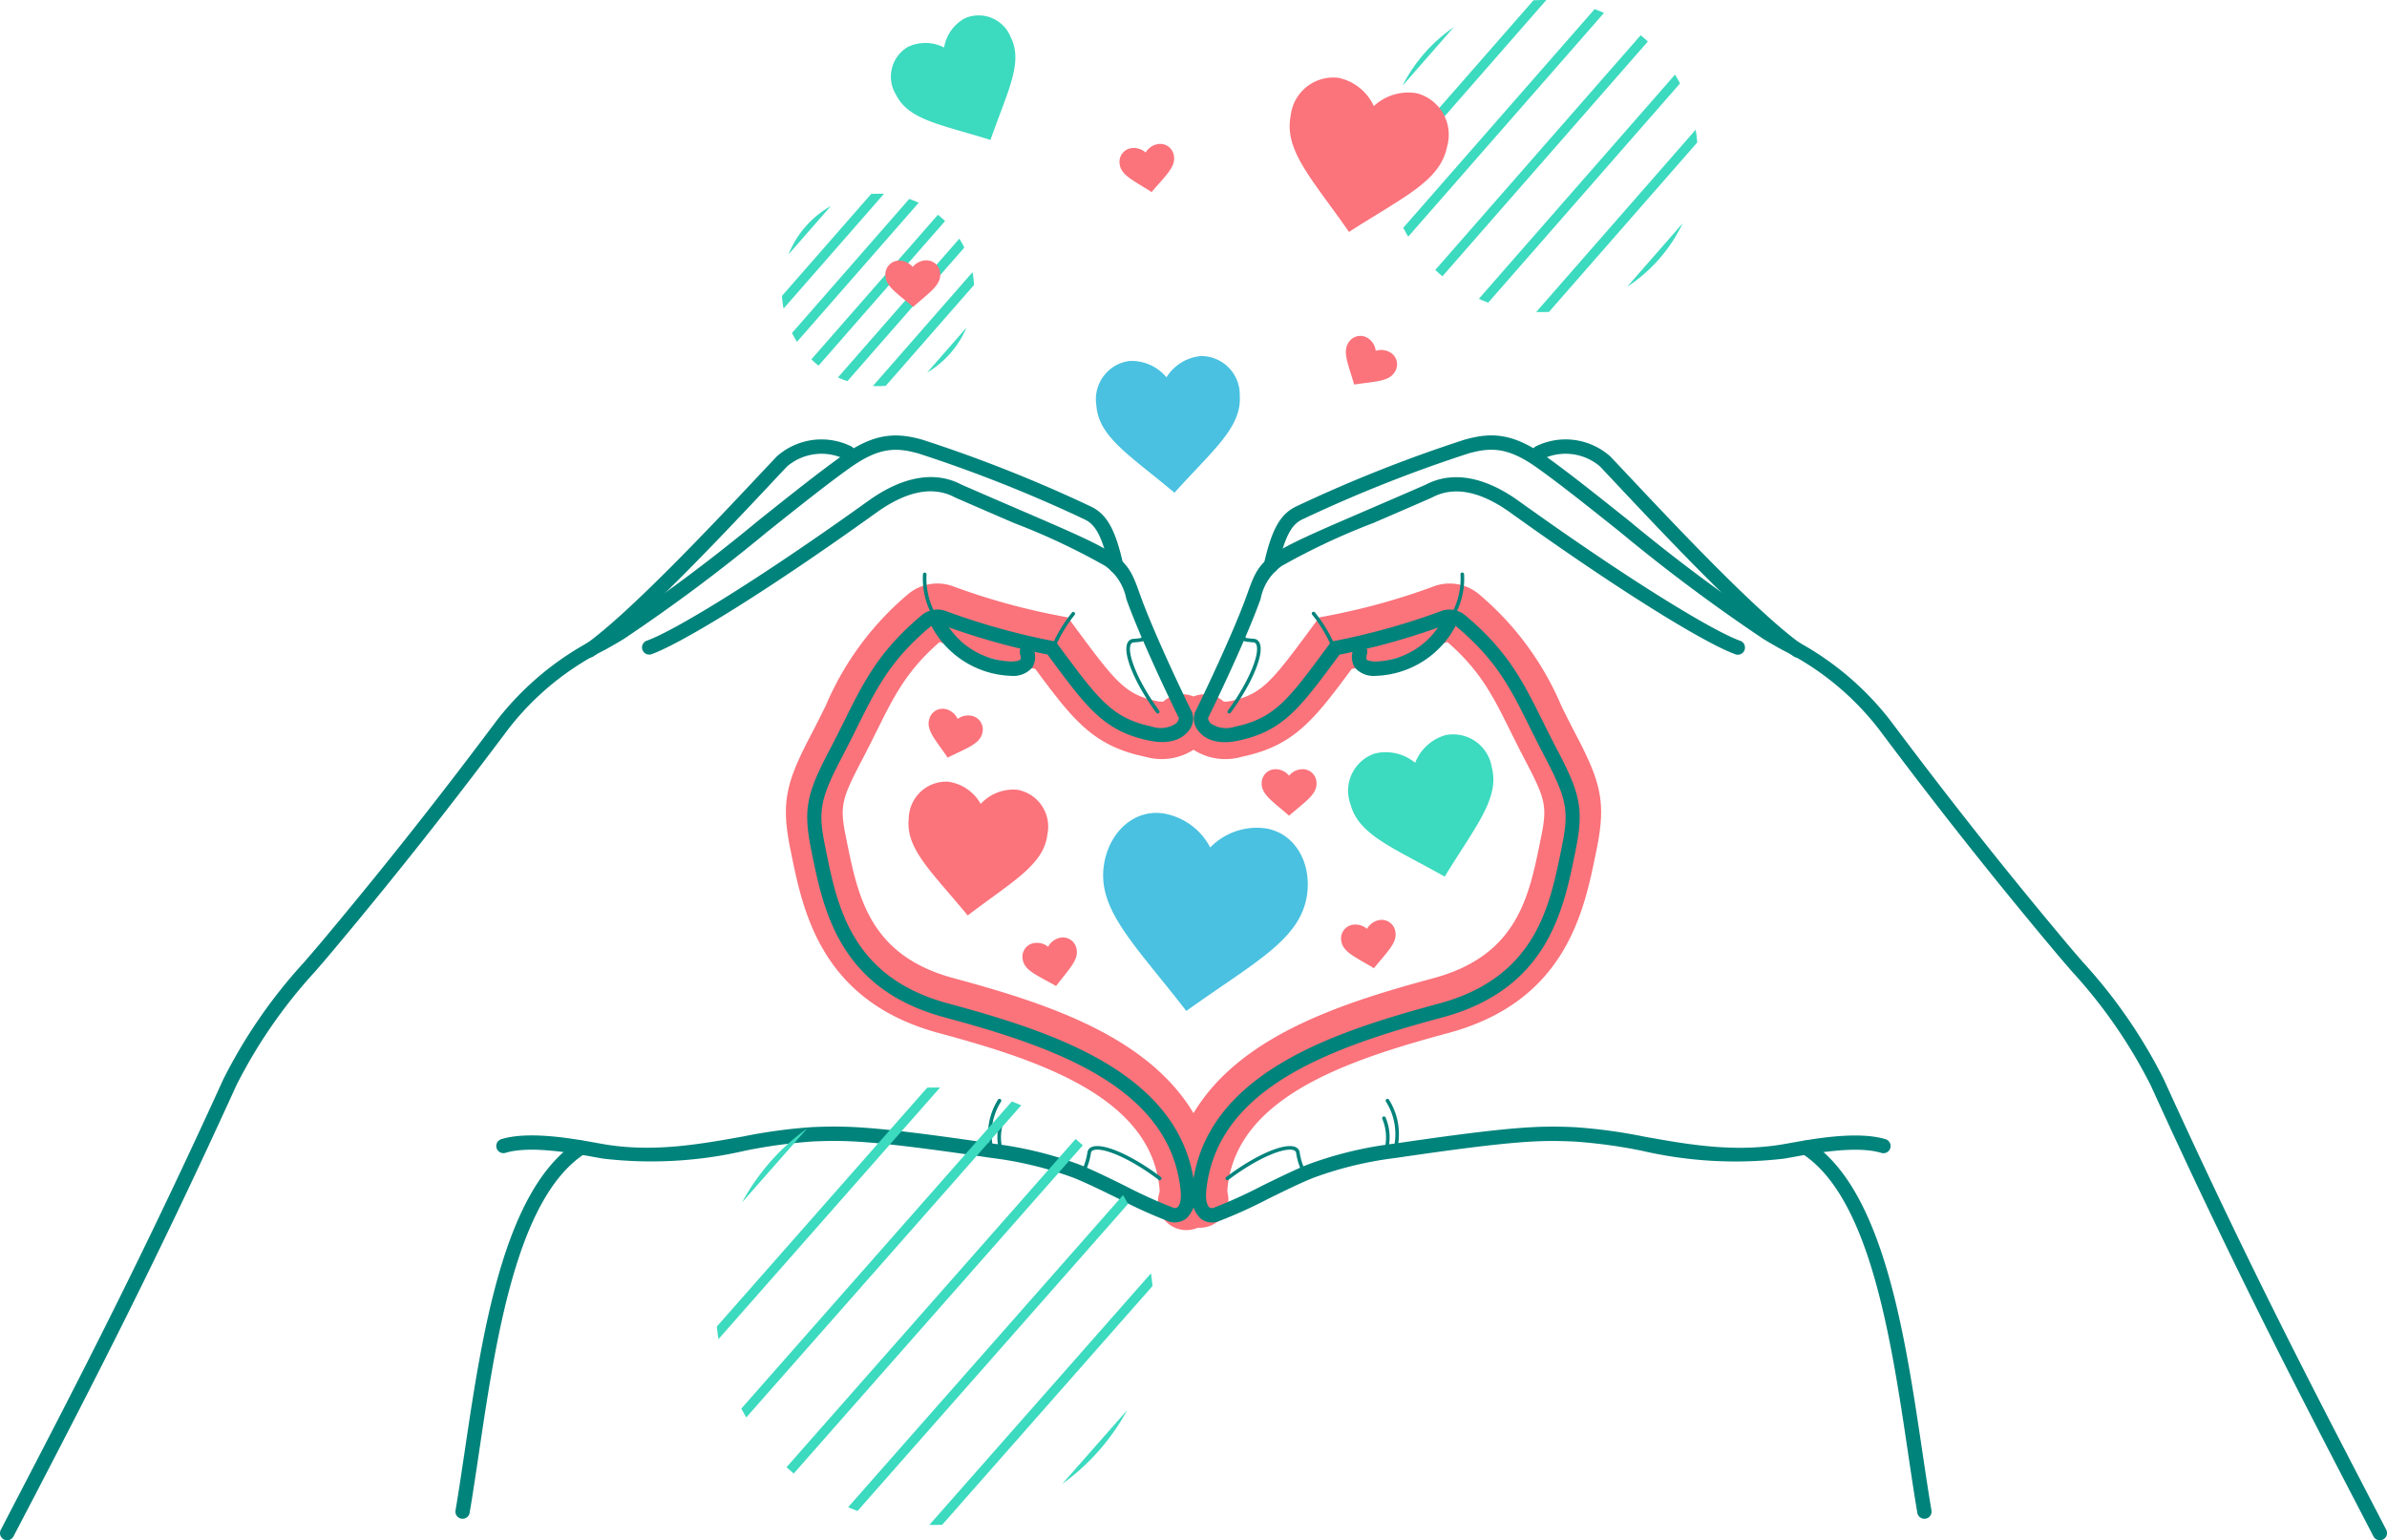 <svg xmlns="http://www.w3.org/2000/svg" xmlns:xlink="http://www.w3.org/1999/xlink" width="176.636" height="113.986" viewBox="0 0 176.636 113.986">
  <defs>
    <clipPath id="clip-path">
      <rect id="Rectangle_181" data-name="Rectangle 181" width="176.636" height="113.986" fill="none"/>
    </clipPath>
  </defs>
  <g id="Group_341" data-name="Group 341" transform="translate(0 -0.001)">
    <g id="Group_244" data-name="Group 244" transform="translate(0 0.001)" clip-path="url(#clip-path)">
      <path id="Path_2398" data-name="Path 2398" d="M785.3,438.116a2.106,2.106,0,0,1-2.039-1.594,5.19,5.19,0,0,1-.1-1.808c.44-4.293,2.9-7.813,7.309-10.464,3.548-2.133,7.912-3.471,12.1-4.6,6.195-1.669,7.069-5.972,7.915-10.133l.049-.243c.475-2.329.376-2.815-1.175-5.771-.395-.753-.737-1.441-1.067-2.106-1.329-2.676-2.229-4.488-4.678-6.629a51.8,51.8,0,0,1-7.08,1.994c-2.8,3.783-4.29,5.7-8.112,6.493a4.359,4.359,0,0,1-4.187-.97,2.1,2.1,0,0,1,2.836-3.1,1.835,1.835,0,0,0,.5-.049c2.252-.468,3-1.374,5.779-5.135l.781-1.054.809-.153a49.143,49.143,0,0,0,7.554-2.1,3.382,3.382,0,0,1,3.432.516,22.029,22.029,0,0,1,6.135,8.317c.32.645.651,1.312,1.025,2.023,1.88,3.583,2.287,5.053,1.572,8.563l-.049.24c-.891,4.384-2.237,11.01-10.94,13.355-7.538,2.031-15.637,4.757-16.321,11.433a1.434,1.434,0,0,0-.006.363,2.1,2.1,0,0,1-2.039,2.61" transform="translate(-696.508 -347.258)" fill="#fb737b"/>
      <path id="Path_2399" data-name="Path 2399" d="M555.421,438.292a2.1,2.1,0,0,1-1.983-2.8,1.635,1.635,0,0,0-.008-.351c-.684-6.676-8.783-9.4-16.321-11.433-8.7-2.345-10.049-8.97-10.94-13.355l-.049-.241c-.716-3.511-.308-4.98,1.572-8.563.373-.711.7-1.378,1.025-2.023a22.031,22.031,0,0,1,6.135-8.317,3.381,3.381,0,0,1,3.432-.516,49.132,49.132,0,0,0,7.554,2.1l.809.153.781,1.054c2.784,3.761,3.527,4.667,5.779,5.135a1.838,1.838,0,0,0,.5.049,2.1,2.1,0,0,1,2.836,3.1,4.36,4.36,0,0,1-4.187.97c-3.822-.794-5.311-2.709-8.112-6.493a51.8,51.8,0,0,1-7.08-1.994c-2.449,2.141-3.349,3.953-4.678,6.629-.331.665-.672,1.353-1.067,2.106-1.551,2.957-1.65,3.442-1.175,5.771l.049.243c.846,4.161,1.72,8.464,7.915,10.133,4.188,1.128,8.552,2.466,12.1,4.6,4.41,2.651,6.869,6.171,7.309,10.464a4.817,4.817,0,0,1-.222,2.211,2.1,2.1,0,0,1-1.969,1.366m-1.968-2.838h0m.312-36.273Z" transform="translate(-467.632 -347.258)" fill="#fb737b"/>
      <path id="Path_2400" data-name="Path 2400" d="M305.218,791.125a.54.54,0,0,1-.09-.008.531.531,0,0,1-.434-.612c.232-1.368.453-2.855.687-4.429,1.279-8.6,2.87-19.312,8.295-22.851a.53.53,0,0,1,.579.888c-5.025,3.278-6.578,13.725-7.825,22.119-.235,1.58-.457,3.072-.691,4.451a.53.53,0,0,1-.522.441" transform="translate(-270.986 -678.729)" fill="#00837b"/>
      <path id="Path_2401" data-name="Path 2401" d="M.53,373.09a.53.53,0,0,1-.47-.774q.751-1.452,1.529-2.947c4.188-8.065,8.935-17.207,14.927-30.376l.011-.022a38.148,38.148,0,0,1,5.978-8.66c.4-.467.822-.949,1.246-1.455,5.719-6.822,9.79-12.141,13.018-16.445a21.9,21.9,0,0,1,7.489-6.148c.493-.276.959-.537,1.359-.788a128.392,128.392,0,0,0,10.45-7.807c2.3-1.836,4.475-3.571,6.2-4.8,2.46-1.752,4.072-1.772,6.024-1.213a104.353,104.353,0,0,1,12.345,4.892c1.24.554,1.89,1.683,2.481,4.315a.53.53,0,1,1-1.035.233c-.573-2.548-1.122-3.242-1.879-3.58a103.52,103.52,0,0,0-12.2-4.84c-1.719-.491-2.982-.463-5.117,1.058-1.706,1.215-3.869,2.94-6.158,4.767a129.087,129.087,0,0,1-10.549,7.877c-.423.264-.9.531-1.4.814a20.7,20.7,0,0,0-7.159,5.86c-3.236,4.315-7.318,9.649-13.053,16.49-.429.512-.85,1-1.257,1.468a37.237,37.237,0,0,0-5.83,8.438c-6,13.188-10.754,22.34-14.946,30.414Q1.752,371.355,1,372.8a.53.53,0,0,1-.471.287" transform="translate(0 -259.104)" fill="#00837b"/>
      <path id="Path_2402" data-name="Path 2402" d="M382.241,374.4a1.413,1.413,0,0,1-.442-.071,35.893,35.893,0,0,1-3.724-1.684c-1.232-.605-2.507-1.231-3.419-1.583a27.115,27.115,0,0,0-6.027-1.443c-8.891-1.308-10.71-1.316-13.159-1.216a38.272,38.272,0,0,0-5.024.681,30.694,30.694,0,0,1-10.52.59c-.185-.03-.415-.072-.679-.119-1.657-.3-4.743-.858-6.544-.308a.53.53,0,1,1-.309-1.014c2.048-.625,5.3-.037,7.043.278.257.046.48.087.66.116,3.6.586,6.939-.011,10.164-.587a39.019,39.019,0,0,1,5.168-.7c2.513-.1,4.372-.1,13.357,1.226a28.065,28.065,0,0,1,6.254,1.5c.956.368,2.252,1,3.505,1.621a36.269,36.269,0,0,0,3.587,1.628.33.33,0,0,0,.3-.047c.076-.062.319-.334.224-1.26-.786-7.669-9.432-10.623-17.475-12.79-7.766-2.092-8.947-7.906-9.809-12.151l-.049-.241c-.636-3.121-.275-4.283,1.424-7.519.381-.727.716-1.4,1.04-2.054,1.433-2.886,2.565-5.166,5.734-7.809a1.813,1.813,0,0,1,1.841-.264,50.787,50.787,0,0,0,7.847,2.188l.2.038.414.559c2.763,3.734,3.8,5.131,6.722,5.739a2.009,2.009,0,0,0,1.775-.239.594.594,0,0,0,.208-.4c-1.09-2.209-3.012-6.346-3.872-8.767l-.017-.049a3.9,3.9,0,0,0-1.572-2.443,49.656,49.656,0,0,0-6.723-3.163c-1.251-.539-2.669-1.15-4.338-1.879l-.038-.019c-1.609-.862-3.554-.494-5.78,1.094-8.775,6.3-14.713,9.818-16.7,10.512a.53.53,0,0,1-.349-1c1.857-.648,7.792-4.17,16.436-10.373,2.539-1.811,4.917-2.217,6.879-1.177,1.659.724,3.069,1.332,4.314,1.868,7.719,3.327,7.867,3.39,8.874,6.225l.017.049c.843,2.371,2.8,6.581,3.836,8.677a1.386,1.386,0,0,1-.25,1.4c-.329.426-1.146,1.085-2.912.719-3.321-.69-4.586-2.4-7.359-6.146l-.167-.226a49.994,49.994,0,0,1-7.84-2.206.765.765,0,0,0-.767.094c-3,2.5-4.032,4.583-5.464,7.466-.327.658-.664,1.338-1.051,2.075-1.716,3.271-1.877,4.1-1.323,6.815l.049.242c.852,4.2,1.913,9.416,9.046,11.338,4.077,1.1,8.317,2.4,11.7,4.428,4.019,2.416,6.163,5.45,6.555,9.277a2.358,2.358,0,0,1-.614,2.194,1.36,1.36,0,0,1-.855.3m.289-37.336Z" transform="translate(-295.294 -283.932)" fill="#00837b"/>
      <path id="Path_2403" data-name="Path 2403" d="M727.5,769.32a.132.132,0,0,1-.08-.027c-2.267-1.71-4.251-2.454-4.86-2.185a.239.239,0,0,0-.157.211,4.873,4.873,0,0,1-.676,1.844.133.133,0,0,1-.224-.142,4.69,4.69,0,0,0,.637-1.727.5.5,0,0,1,.314-.429c.8-.353,2.956.578,5.127,2.216a.133.133,0,0,1-.08.238" transform="translate(-641.677 -681.978)" fill="#00837b"/>
      <path id="Path_2404" data-name="Path 2404" d="M755.881,432a.132.132,0,0,1-.107-.055c-1.6-2.2-2.5-4.368-2.132-5.162a.5.5,0,0,1,.434-.307,5.393,5.393,0,0,0,.554-.061.132.132,0,0,1,.145-.058.151.151,0,0,1,.124.158c-.011.125-.075.171-.8.226a.239.239,0,0,0-.214.153c-.279.6.432,2.6,2.105,4.9a.133.133,0,0,1-.107.211" transform="translate(-670.211 -379.198)" fill="#00837b"/>
      <path id="Path_2405" data-name="Path 2405" d="M704.375,411.923a.133.133,0,0,1-.12-.189,10.72,10.72,0,0,1,1.426-2.316.133.133,0,0,1,.185.19,10.614,10.614,0,0,0-1.371,2.238.133.133,0,0,1-.12.076" transform="translate(-626.347 -364.1)" fill="#00837b"/>
      <path id="Path_2406" data-name="Path 2406" d="M628.7,416.591a6.923,6.923,0,0,1-5.845-3.648.53.53,0,0,1,.939-.493,5.8,5.8,0,0,0,4.921,3.08c.56,0,.68-.127.7-.152.032-.044.045-.177-.026-.408a.53.53,0,0,1,1.014-.31,1.46,1.46,0,0,1-.134,1.347,1.854,1.854,0,0,1-1.546.584h-.02" transform="translate(-553.908 -366.577)" fill="#00837b"/>
      <path id="Path_2407" data-name="Path 2407" d="M390.047,309.913a.53.53,0,0,1-.309-.962c3.3-2.359,9.457-8.906,12.764-12.423.565-.6,1.053-1.12,1.422-1.507a4.976,4.976,0,0,1,5.5-.737.53.53,0,0,1-.483.944,3.928,3.928,0,0,0-4.26.538c-.365.382-.847.895-1.4,1.488-3.332,3.544-9.533,10.14-12.92,12.56a.528.528,0,0,1-.308.1" transform="translate(-346.433 -261.252)" fill="#00837b"/>
      <path id="Path_2408" data-name="Path 2408" d="M618.3,386.383a.132.132,0,0,1-.113-.063,5.666,5.666,0,0,1-.764-3.183.133.133,0,0,1,.265.01,5.4,5.4,0,0,0,.726,3.034.133.133,0,0,1-.113.2" transform="translate(-549.126 -340.645)" fill="#00837b"/>
      <path id="Path_2409" data-name="Path 2409" d="M661.131,739.267a.132.132,0,0,1-.124-.085,4.775,4.775,0,0,1,.553-3.812.133.133,0,1,1,.227.136,4.5,4.5,0,0,0-.533,3.58.132.132,0,0,1-.076.171.13.13,0,0,1-.048.009" transform="translate(-587.717 -653.975)" fill="#00837b"/>
      <path id="Path_2410" data-name="Path 2410" d="M667.487,749.37a.132.132,0,0,1-.131-.114,3.765,3.765,0,0,1,.228-2.143.133.133,0,1,1,.249.092,3.5,3.5,0,0,0-.214,2.014.133.133,0,0,1-.113.15h-.019" transform="translate(-593.486 -664.399)" fill="#00837b"/>
      <path id="Path_2411" data-name="Path 2411" d="M1212.848,791.124a.53.53,0,0,1-.522-.441c-.234-1.379-.456-2.871-.691-4.451-1.247-8.394-2.8-18.841-7.825-22.119a.53.53,0,0,1,.58-.888c5.425,3.539,7.016,14.247,8.295,22.851.234,1.574.455,3.062.687,4.429a.53.53,0,0,1-.523.619" transform="translate(-1070.445 -678.729)" fill="#00837b"/>
      <path id="Path_2412" data-name="Path 2412" d="M927.951,373.09a.53.53,0,0,1-.471-.287q-.751-1.451-1.528-2.946c-4.192-8.074-8.945-17.227-14.946-30.415a37.242,37.242,0,0,0-5.83-8.438c-.407-.47-.828-.956-1.257-1.468-5.735-6.841-9.817-12.175-13.053-16.49a20.7,20.7,0,0,0-7.159-5.86c-.5-.283-.98-.55-1.4-.814a129.1,129.1,0,0,1-10.549-7.877c-2.29-1.827-4.452-3.553-6.158-4.767-2.135-1.52-3.4-1.549-5.117-1.058a103.523,103.523,0,0,0-12.2,4.84c-.756.338-1.306,1.032-1.879,3.58a.53.53,0,1,1-1.035-.233c.592-2.632,1.241-3.762,2.481-4.315a104.355,104.355,0,0,1,12.345-4.892c1.952-.558,3.564-.538,6.024,1.213,1.73,1.232,3.9,2.966,6.2,4.8a128.379,128.379,0,0,0,10.45,7.807c.4.251.867.512,1.359.788a21.9,21.9,0,0,1,7.489,6.149c3.228,4.3,7.3,9.623,13.018,16.445.424.506.842.988,1.246,1.455a38.147,38.147,0,0,1,5.978,8.66l.011.022c5.992,13.169,10.739,22.311,14.927,30.376q.778,1.5,1.529,2.947a.53.53,0,0,1-.47.774" transform="translate(-751.846 -259.104)" fill="#00837b"/>
      <path id="Path_2413" data-name="Path 2413" d="M798.833,374.4a1.359,1.359,0,0,1-.855-.3,2.358,2.358,0,0,1-.614-2.194c.392-3.827,2.536-6.861,6.555-9.277,3.383-2.033,7.622-3.33,11.7-4.428,7.133-1.922,8.193-7.143,9.046-11.338l.049-.242c.554-2.716.393-3.544-1.323-6.815-.387-.737-.725-1.417-1.051-2.075-1.432-2.883-2.466-4.966-5.464-7.466a.765.765,0,0,0-.767-.094,50,50,0,0,1-7.84,2.206l-.167.226c-2.773,3.746-4.038,5.456-7.359,6.146-1.766.367-2.582-.293-2.912-.719a1.386,1.386,0,0,1-.25-1.4c1.036-2.1,2.993-6.307,3.836-8.678l.017-.049c1.007-2.835,1.155-2.9,8.874-6.225,1.245-.537,2.655-1.144,4.314-1.868,1.963-1.04,4.34-.634,6.878,1.176,8.645,6.2,14.58,9.726,16.437,10.374a.53.53,0,0,1-.349,1c-1.991-.695-7.929-4.215-16.705-10.513-2.225-1.587-4.17-1.955-5.779-1.093l-.038.019c-1.669.729-3.087,1.34-4.338,1.879A49.652,49.652,0,0,0,804,325.811a3.9,3.9,0,0,0-1.572,2.443l-.017.049c-.861,2.422-2.782,6.559-3.872,8.767a.6.6,0,0,0,.208.4,2.008,2.008,0,0,0,1.776.239c2.925-.607,3.959-2,6.722-5.739l.414-.559.2-.039a50.79,50.79,0,0,0,7.847-2.188,1.813,1.813,0,0,1,1.841.264c3.169,2.643,4.3,4.923,5.734,7.809.324.653.659,1.327,1.04,2.054,1.7,3.237,2.06,4.4,1.424,7.52l-.049.241c-.862,4.245-2.044,10.058-9.809,12.151-8.043,2.167-16.69,5.121-17.475,12.79-.095.926.147,1.2.224,1.26a.33.33,0,0,0,.3.047,36.258,36.258,0,0,0,3.587-1.628c1.253-.616,2.549-1.252,3.505-1.621a28.065,28.065,0,0,1,6.254-1.5c8.985-1.322,10.844-1.329,13.357-1.226a39.028,39.028,0,0,1,5.168.7c3.225.577,6.56,1.173,10.164.587.18-.029.4-.07.66-.116,1.746-.316,4.995-.9,7.043-.279a.53.53,0,1,1-.31,1.014c-1.8-.55-4.887.008-6.544.308-.264.048-.493.089-.679.119a30.7,30.7,0,0,1-10.52-.59,38.285,38.285,0,0,0-5.024-.681c-2.45-.1-4.269-.092-13.159,1.216a27.125,27.125,0,0,0-6.027,1.443c-.912.351-2.187.977-3.419,1.583a35.906,35.906,0,0,1-3.723,1.683,1.418,1.418,0,0,1-.442.071" transform="translate(-709.145 -283.932)" fill="#00837b"/>
      <path id="Path_2414" data-name="Path 2414" d="M820,769.32a.133.133,0,0,1-.08-.238c2.17-1.637,4.326-2.569,5.127-2.216a.5.5,0,0,1,.314.429,4.689,4.689,0,0,0,.637,1.727.133.133,0,0,1-.224.142,4.876,4.876,0,0,1-.677-1.844.239.239,0,0,0-.157-.211c-.609-.268-2.593.475-4.86,2.185a.132.132,0,0,1-.08.027" transform="translate(-729.181 -681.978)" fill="#00837b"/>
      <path id="Path_2415" data-name="Path 2415" d="M821.343,432a.133.133,0,0,1-.107-.211c1.673-2.294,2.384-4.29,2.105-4.9a.239.239,0,0,0-.214-.153c-.728-.056-.792-.1-.8-.226a.151.151,0,0,1,.124-.158.133.133,0,0,1,.145.058,5.386,5.386,0,0,0,.554.061.5.5,0,0,1,.434.307c.366.795-.53,2.966-2.132,5.162a.132.132,0,0,1-.107.055" transform="translate(-730.378 -379.199)" fill="#00837b"/>
      <path id="Path_2416" data-name="Path 2416" d="M879.193,411.923a.133.133,0,0,1-.12-.076,10.614,10.614,0,0,0-1.371-2.238.133.133,0,1,1,.185-.19,10.721,10.721,0,0,1,1.426,2.316.133.133,0,0,1-.064.176.131.131,0,0,1-.056.013" transform="translate(-780.585 -364.101)" fill="#00837b"/>
      <path id="Path_2417" data-name="Path 2417" d="M906.294,416.591h-.02a1.854,1.854,0,0,1-1.546-.584,1.46,1.46,0,0,1-.134-1.347.53.53,0,1,1,1.014.31c-.071.231-.058.364-.026.408.018.025.138.149.7.152a5.807,5.807,0,0,0,4.921-3.08.53.53,0,0,1,.939.493,6.924,6.924,0,0,1-5.845,3.648" transform="translate(-804.451 -366.577)" fill="#00837b"/>
      <path id="Path_2418" data-name="Path 2418" d="M1044.522,309.913a.528.528,0,0,1-.308-.1c-3.387-2.419-9.589-9.016-12.92-12.56-.557-.593-1.039-1.106-1.4-1.488a3.929,3.929,0,0,0-4.26-.538.53.53,0,0,1-.483-.944,4.976,4.976,0,0,1,5.5.736c.369.387.857.906,1.423,1.507,3.307,3.517,9.462,10.065,12.764,12.423a.53.53,0,0,1-.308.962" transform="translate(-911.501 -261.252)" fill="#00837b"/>
      <path id="Path_2419" data-name="Path 2419" d="M970.488,386.383a.133.133,0,0,1-.113-.2,5.4,5.4,0,0,0,.726-3.034.133.133,0,0,1,.127-.137.134.134,0,0,1,.138.127,5.666,5.666,0,0,1-.764,3.183.133.133,0,0,1-.113.063" transform="translate(-863.026 -340.646)" fill="#00837b"/>
      <path id="Path_2420" data-name="Path 2420" d="M927.79,739.267a.131.131,0,0,1-.048-.009.132.132,0,0,1-.076-.171,4.5,4.5,0,0,0-.533-3.58.133.133,0,1,1,.227-.136,4.775,4.775,0,0,1,.553,3.812.133.133,0,0,1-.124.085" transform="translate(-824.568 -653.975)" fill="#00837b"/>
      <path id="Path_2421" data-name="Path 2421" d="M925.07,749.37h-.018a.133.133,0,0,1-.113-.15,3.5,3.5,0,0,0-.214-2.014.133.133,0,1,1,.249-.092,3.764,3.764,0,0,1,.228,2.143.133.133,0,0,1-.131.114" transform="translate(-822.435 -664.399)" fill="#00837b"/>
      <path id="Path_2422" data-name="Path 2422" d="M501.28,754.971l-4.821,5.474a16.26,16.26,0,0,1,4.821-5.474" transform="translate(-441.547 -671.465)" fill="#3cdabf"/>
      <path id="Path_2423" data-name="Path 2423" d="M496.087,727.595l-16.4,18.624q-.071-.466-.115-.941L495.14,727.6q.3-.012.6-.01c.116,0,.231,0,.346.005" transform="translate(-426.525 -647.112)" fill="#3cdabf"/>
      <path id="Path_2424" data-name="Path 2424" d="M516.664,737.243l-20.349,23.1q-.191-.322-.366-.653l20.02-22.731q.352.133.695.282" transform="translate(-441.093 -655.447)" fill="#3cdabf"/>
      <path id="Path_2425" data-name="Path 2425" d="M548.135,762.509,526.74,786.8q-.27-.227-.531-.468L547.6,762.041q.27.229.531.468" transform="translate(-468.006 -677.753)" fill="#3cdabf"/>
      <path id="Path_2426" data-name="Path 2426" d="M588.132,800.215l-20.018,22.727c-.234-.087-.466-.181-.695-.28l20.346-23.1c.127.214.25.432.366.654" transform="translate(-504.658 -711.123)" fill="#3cdabf"/>
      <path id="Path_2427" data-name="Path 2427" d="M638.271,852.872l-15.565,17.672q-.3.012-.607.01c-.114,0-.227,0-.34-.005l16.4-18.618c.047.311.085.625.113.941" transform="translate(-552.987 -757.701)" fill="#3cdabf"/>
      <path id="Path_2428" data-name="Path 2428" d="M715.5,943.592a16.253,16.253,0,0,1-4.795,5.444Z" transform="translate(-632.099 -839.223)" fill="#3cdabf"/>
      <path id="Path_2429" data-name="Path 2429" d="M942.068,18.261l-3.789,4.33a11.592,11.592,0,0,1,3.789-4.33" transform="translate(-834.498 -16.241)" fill="#3cdabf"/>
      <path id="Path_2430" data-name="Path 2430" d="M939.3.005,927.573,13.412c-.051-.31-.09-.625-.114-.943L938.354.018c.2-.011.409-.017.616-.017.112,0,.223,0,.334,0" transform="translate(-824.874 -0.001)" fill="#3cdabf"/>
      <path id="Path_2431" data-name="Path 2431" d="M953.656,6.39l-14.49,16.559c-.129-.213-.252-.432-.367-.655l14.16-16.182c.237.085.469.177.7.278" transform="translate(-834.96 -5.436)" fill="#3cdabf"/>
      <path id="Path_2432" data-name="Path 2432" d="M975.931,24.046l-15.2,17.374q-.272-.226-.53-.468l15.2-17.371q.274.222.533.465" transform="translate(-853.993 -20.973)" fill="#3cdabf"/>
      <path id="Path_2433" data-name="Path 2433" d="M1004.256,50.592,990.064,66.813c-.234-.086-.467-.179-.695-.281l14.517-16.591q.2.319.37.651" transform="translate(-879.937 -44.417)" fill="#3cdabf"/>
      <path id="Path_2434" data-name="Path 2434" d="M1039.67,87.738l-10.978,12.546c-.174.008-.349.012-.525.012-.14,0-.28,0-.418-.008l11.8-13.488q.079.463.119.937" transform="translate(-914.071 -77.2)" fill="#3cdabf"/>
      <path id="Path_2435" data-name="Path 2435" d="M1092.747,149.361a11.592,11.592,0,0,1-4.108,4.7Z" transform="translate(-968.227 -132.841)" fill="#3cdabf"/>
      <path id="Path_2436" data-name="Path 2436" d="M530.686,137.881l-3.127,3.573a7.136,7.136,0,0,1,3.127-3.573" transform="translate(-469.207 -122.63)" fill="#3cdabf"/>
      <path id="Path_2437" data-name="Path 2437" d="M530.692,129.634l-7.424,8.484a6.851,6.851,0,0,1-.119-.936l6.6-7.544c.166-.012.335-.018.5-.018.147,0,.294,0,.439.013" transform="translate(-465.284 -115.284)" fill="#3cdabf"/>
      <path id="Path_2438" data-name="Path 2438" d="M539.2,133.382l-9.006,10.292q-.2-.315-.371-.65L538.5,133.1a7.156,7.156,0,0,1,.694.281" transform="translate(-471.217 -118.379)" fill="#3cdabf"/>
      <path id="Path_2439" data-name="Path 2439" d="M552.714,144.119l-9.362,10.7a7.038,7.038,0,0,1-.533-.463l9.365-10.7a6.871,6.871,0,0,1,.53.468" transform="translate(-482.779 -127.762)" fill="#3cdabf"/>
      <path id="Path_2440" data-name="Path 2440" d="M569.97,160.356l-8.652,9.888a6.921,6.921,0,0,1-.7-.275L569.6,159.7a6.647,6.647,0,0,1,.367.655" transform="translate(-498.61 -142.037)" fill="#3cdabf"/>
      <path id="Path_2441" data-name="Path 2441" d="M591.49,183.057h0l-6.529,7.461c-.191.017-.385.024-.58.024-.125,0-.25,0-.373-.009l7.37-8.423a7.176,7.176,0,0,1,.112.946" transform="translate(-519.413 -161.968)" fill="#3cdabf"/>
      <path id="Path_2442" data-name="Path 2442" d="M623.155,219.2a7.14,7.14,0,0,1-2.916,3.332Z" transform="translate(-551.635 -194.956)" fill="#3cdabf"/>
      <path id="Path_2443" data-name="Path 2443" d="M846.109,515.127a1.313,1.313,0,0,1,1.015-.482,1.026,1.026,0,0,1,1.015,1.073c0,.814-.845,1.331-2.029,2.367-1.184-1.036-2.029-1.554-2.029-2.367a1.026,1.026,0,0,1,1.015-1.073,1.312,1.312,0,0,1,1.015.482" transform="translate(-750.718 -457.721)" fill="#fb737b"/>
      <path id="Path_2444" data-name="Path 2444" d="M685.958,627.891a1.313,1.313,0,0,1,.9-.674,1.026,1.026,0,0,1,1.208.849c.162.8-.563,1.473-1.517,2.724-1.367-.779-2.3-1.119-2.46-1.916a1.026,1.026,0,0,1,.781-1.253,1.313,1.313,0,0,1,1.09.27" transform="translate(-608.4 -557.823)" fill="#fb737b"/>
      <path id="Path_2445" data-name="Path 2445" d="M623.42,474.951a1.313,1.313,0,0,1,1.1-.214,1.026,1.026,0,0,1,.716,1.292c-.2.788-1.15,1.079-2.554,1.788-.889-1.3-1.579-2.01-1.376-2.8a1.026,1.026,0,0,1,1.25-.787,1.313,1.313,0,0,1,.863.719" transform="translate(-552.554 -421.749)" fill="#fb737b"/>
      <path id="Path_2446" data-name="Path 2446" d="M899.159,616.084a1.313,1.313,0,0,1,.916-.65,1.026,1.026,0,0,1,1.185.881c.141.8-.6,1.458-1.588,2.683-1.346-.815-2.268-1.178-2.409-1.98a1.026,1.026,0,0,1,.813-1.232,1.313,1.313,0,0,1,1.083.3" transform="translate(-798.002 -547.347)" fill="#fb737b"/>
      <path id="Path_2447" data-name="Path 2447" d="M902.634,225.767a1.313,1.313,0,0,1,1.114.143,1.026,1.026,0,0,1,.274,1.451c-.44.685-1.43.664-2.987.9-.437-1.512-.868-2.4-.428-3.088a1.026,1.026,0,0,1,1.433-.354,1.313,1.313,0,0,1,.594.953" transform="translate(-800.829 -199.804)" fill="#fb737b"/>
      <path id="Path_2448" data-name="Path 2448" d="M750.935,96.895a1.313,1.313,0,0,1,.931-.628,1.026,1.026,0,0,1,1.164.909c.122.8-.636,1.443-1.651,2.645-1.326-.847-2.239-1.232-2.361-2.036a1.026,1.026,0,0,1,.842-1.213,1.313,1.313,0,0,1,1.075.324" transform="translate(-666.158 -85.608)" fill="#fb737b"/>
      <path id="Path_2449" data-name="Path 2449" d="M594.362,174.673a1.313,1.313,0,0,1,1.01-.491,1.026,1.026,0,0,1,1.025,1.063c.008.814-.832,1.339-2.007,2.386-1.194-1.025-2.044-1.534-2.052-2.348a1.026,1.026,0,0,1,1-1.082,1.312,1.312,0,0,1,1.019.472" transform="translate(-526.821 -154.916)" fill="#fb737b"/>
      <path id="Path_2450" data-name="Path 2450" d="M907.232,493.2a3.424,3.424,0,0,1,2.26-2.049,2.9,2.9,0,0,1,3.408,2.376c.6,2.316-1.2,4.355-3.483,8.1-3.818-2.158-6.378-3.066-6.979-5.383a2.9,2.9,0,0,1,1.824-3.733,3.424,3.424,0,0,1,2.971.693" transform="translate(-802.51 -436.753)" fill="#3cdabf"/>
      <path id="Path_2451" data-name="Path 2451" d="M613.167,524.536a3.27,3.27,0,0,1,2.72-1.046,2.773,2.773,0,0,1,2.215,3.292c-.264,2.27-2.566,3.466-5.9,6.009-2.656-3.239-4.623-4.931-4.359-7.2a2.773,2.773,0,0,1,2.912-2.7,3.27,3.27,0,0,1,2.407,1.642" transform="translate(-540.594 -465.043)" fill="#fb737b"/>
      <path id="Path_2452" data-name="Path 2452" d="M738.595,239.752a3.369,3.369,0,0,1,2.557-1.574,2.857,2.857,0,0,1,2.867,2.914c.162,2.349-1.943,4-4.833,7.2-3.3-2.777-5.615-4.118-5.778-6.468a2.857,2.857,0,0,1,2.438-3.281,3.369,3.369,0,0,1,2.749,1.207" transform="translate(-652.278 -211.829)" fill="#4ac1e0"/>
      <path id="Path_2453" data-name="Path 2453" d="M869.048,53.769a3.735,3.735,0,0,1,3.191-.946,3.168,3.168,0,0,1,2.226,3.948c-.505,2.562-3.235,3.716-7.255,6.311-2.733-3.927-4.82-6.032-4.315-8.593a3.167,3.167,0,0,1,3.558-2.807,3.735,3.735,0,0,1,2.593,2.087" transform="translate(-767.385 -45.918)" fill="#fb737b"/>
      <path id="Path_2454" data-name="Path 2454" d="M600.177,12.414a3.008,3.008,0,0,1,1.565-2.177,2.551,2.551,0,0,1,3.365,1.415c.942,1.88-.226,3.962-1.5,7.6-3.678-1.151-6.045-1.461-6.987-3.341a2.551,2.551,0,0,1,.88-3.543,3.009,3.009,0,0,1,2.68.049" transform="translate(-530.313 -8.897)" fill="#3cdabf"/>
      <path id="Path_2455" data-name="Path 2455" d="M745.953,546.428a4.812,4.812,0,0,1,4.046-1.42c2.225.326,3.464,2.557,3.116,4.938-.487,3.328-3.926,4.987-8.932,8.583-3.767-4.879-6.586-7.453-6.1-10.782.348-2.381,2.175-4.164,4.4-3.838a4.812,4.812,0,0,1,3.47,2.52" transform="translate(-656.397 -483.713)" fill="#4ac1e0"/>
    </g>
  </g>
</svg>
